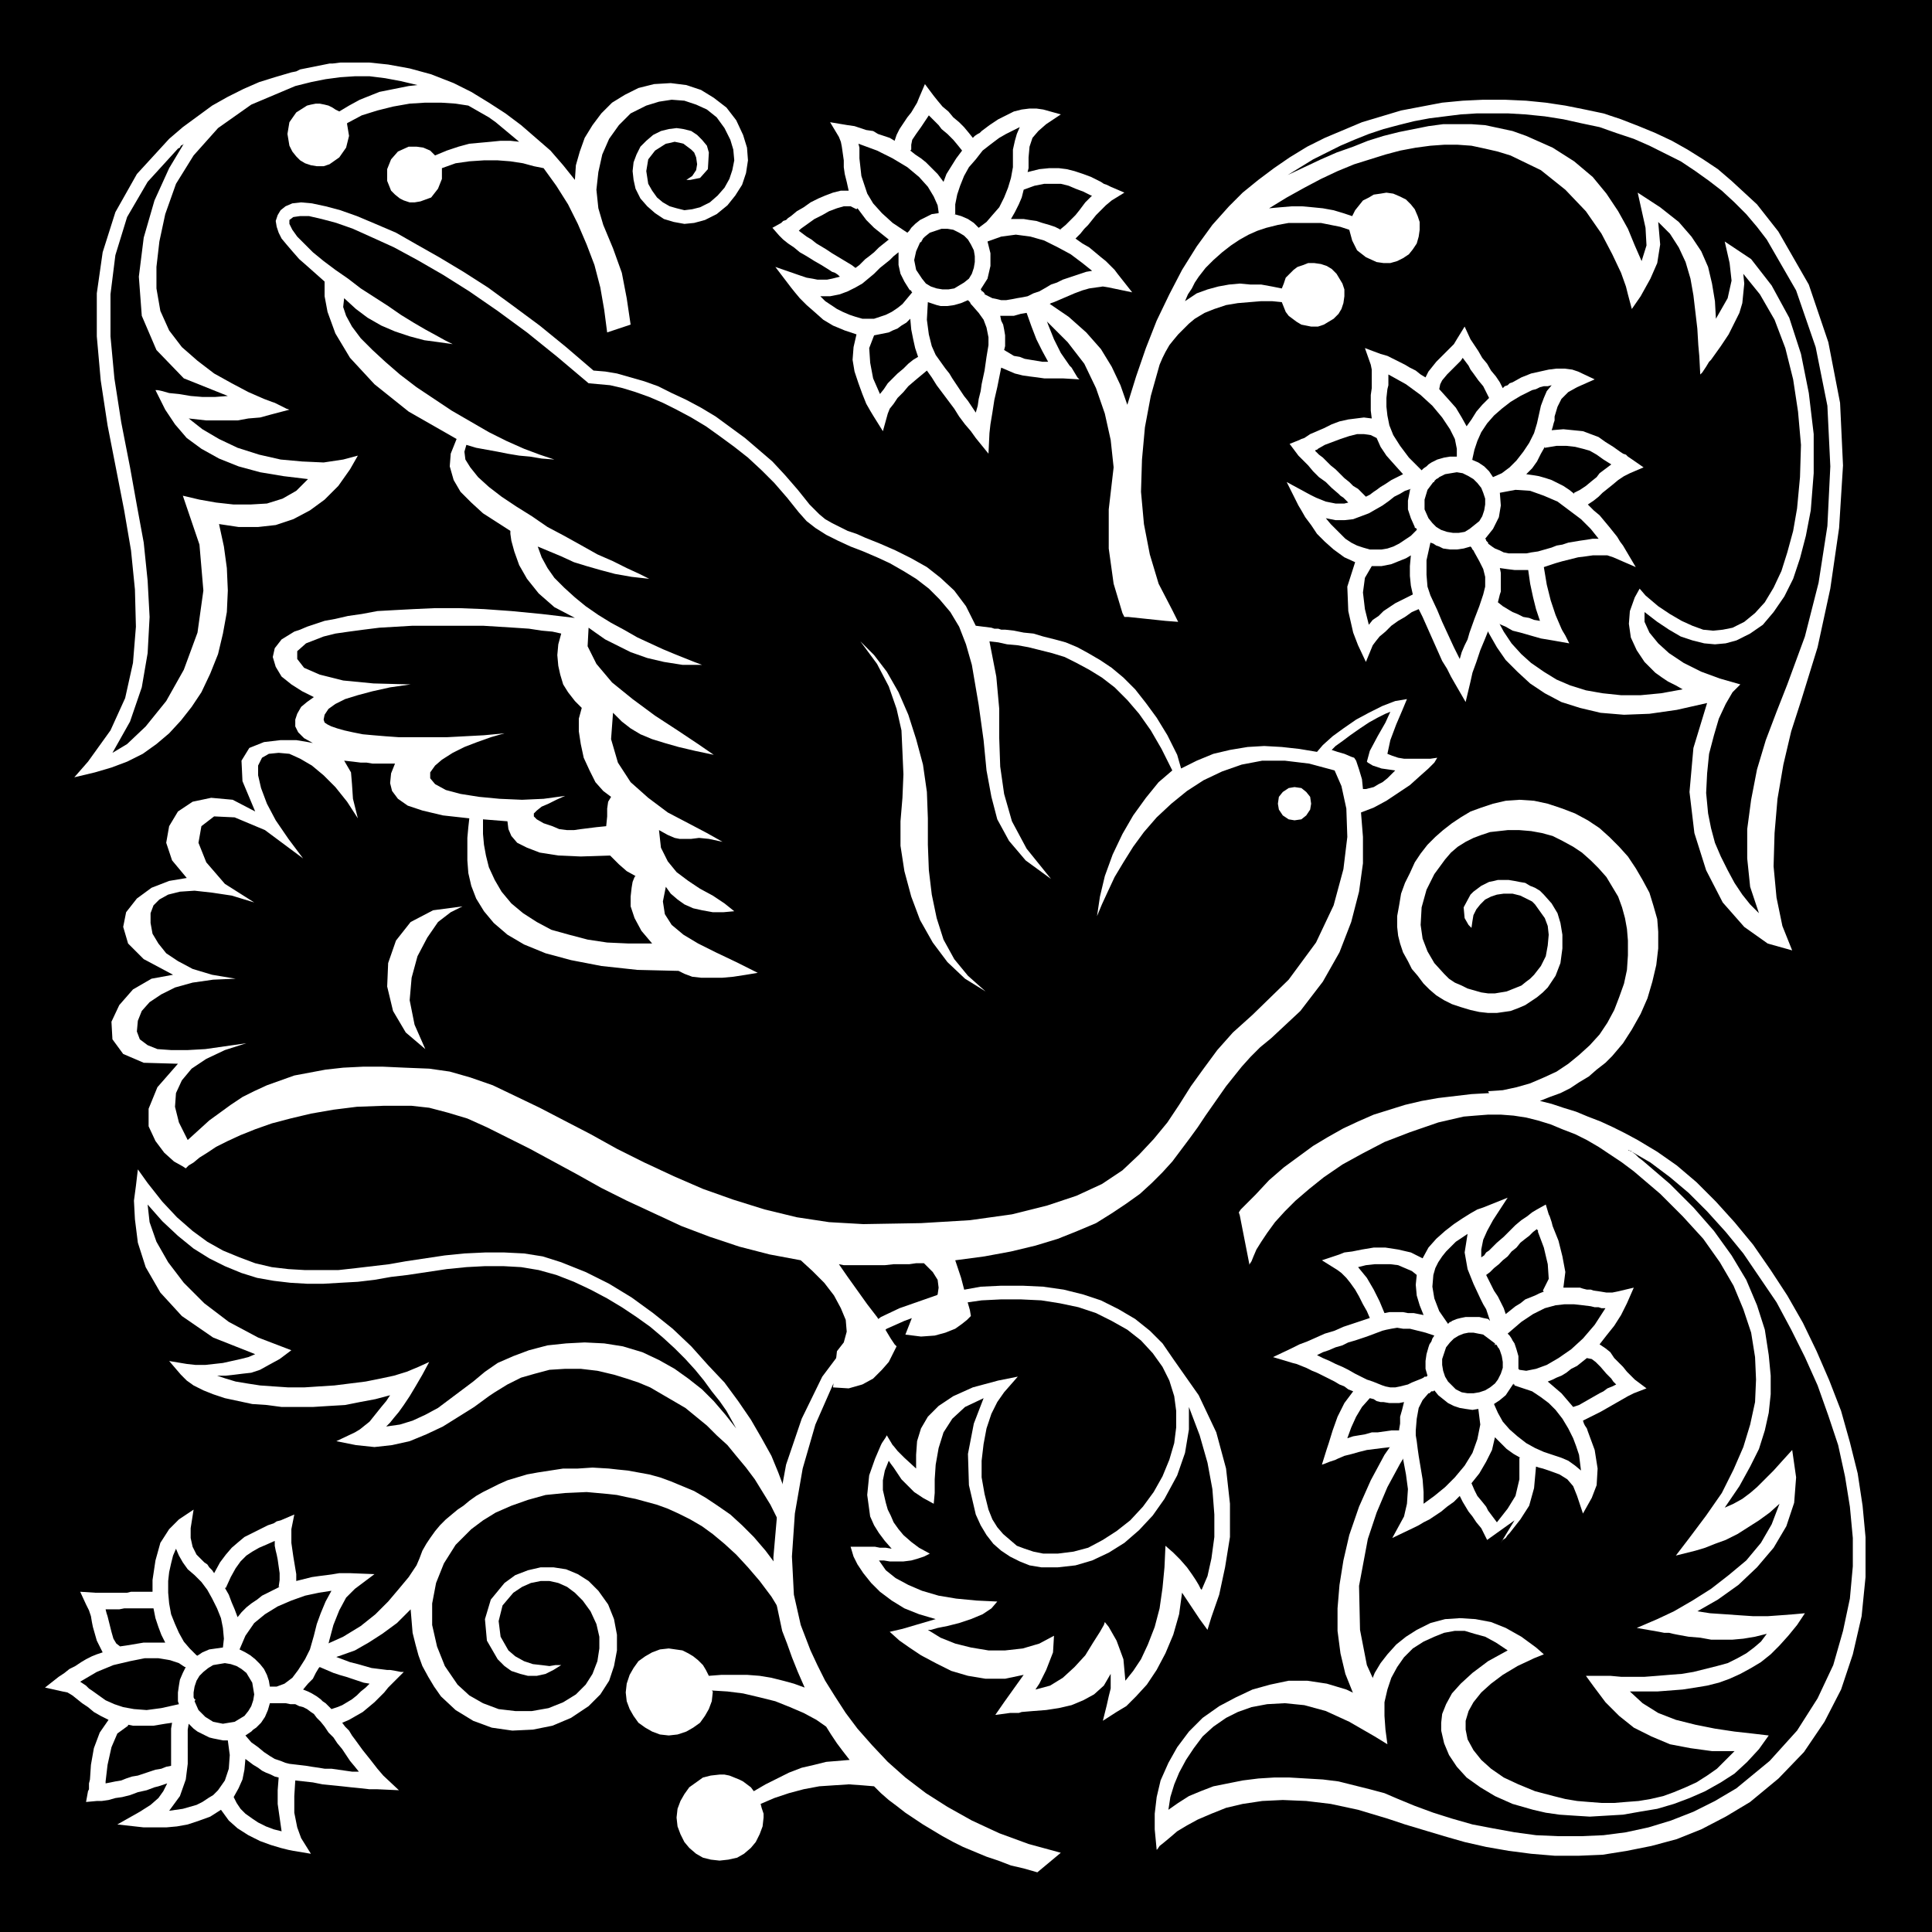 <svg xmlns="http://www.w3.org/2000/svg" fill-rule="evenodd" height="1.976in" preserveAspectRatio="none" stroke-linecap="round" viewBox="0 0 1976 1976" width="1.976in"><style>.brush0{fill:#fff}.pen1{stroke:none}.brush2{fill:#000}</style><path class="pen1 brush2" d="M0 0v1976h1976V0H0z"/><path class="pen1 brush0" d="m1470 775-7 1h-27l-6-1-6-2-5-2 3-14 6-16 6-14 5-12-12 2-13 5-14 7-13 7-13 9-11 8-10 9-6 7-18-3-18-2-18-1-17 1-18 3-17 4-17 7-16 8-4-14-10-20-11-18-11-15-11-14-12-12-12-10-12-8-12-7-11-6-12-5-11-3-12-3-10-3-10-1-10-2-9-1h-4l-3-1h-4l-3-1-16-2-10-20-12-16-14-13-14-11-16-9-16-8-16-7-15-6-9-4-9-3-8-4-8-4-7-4-6-5-5-5-5-5-12-15-13-15-13-14-14-12-14-12-15-11-15-11-15-9-15-8-15-7-14-7-14-5-14-4-14-4-12-2-12-1-28-24-27-22-27-20-26-19-25-16-25-15-23-13-21-12-21-9-19-8-17-6-15-4-14-3-11-1-9 1-7 3-5 4-3 5-2 6 1 6 2 6 3 6 5 6 6 7 7 8 8 7 9 8 9 8v15l3 16 8 22 15 25 25 27 35 28 49 28-6 15-1 13 4 14 7 12 11 11 12 11 14 9 14 9v3l1 7 3 11 5 14 8 14 12 15 16 14 21 11-34-4-31-3-28-2-26-1h-24l-22 1-19 1-18 1-16 3-14 2-13 3-11 2-9 3-9 3-7 3-6 2-13 8-7 9-2 9 3 10 6 10 10 8 11 7 12 6-7 5-6 5-4 7-2 6v7l3 6 6 6 9 5-5-1-12-2h-16l-17 2-15 6-8 13 1 21 13 31-23-12-22-2-19 4-15 10-9 15-3 17 6 18 15 18-18 3-18 7-15 11-11 14-3 15 5 17 16 16 30 16-22 4-19 11-14 16-8 17 1 18 11 15 21 9 35 1-21 24-9 22v18l7 15 9 12 10 9 9 5 3 2 1-1 2-2 5-3 6-5 8-5 9-6 12-6 13-6 15-6 17-6 19-5 21-5 23-4 24-3 27-1h29l18 2 19 5 20 6 20 9 22 11 22 11 24 13 24 13 25 14 26 13 28 13 28 13 29 11 30 10 31 8 32 6 12 11 12 12 10 13 7 13 5 12 1 12-3 11-7 9-4 37 16 1 14-4 11-6 9-9 7-8 4-8 3-6 1-2-2-2-4-6-6-10-8-12-10-13-10-14-10-14-9-13 5 1h42l9-1h16l7-1h8l9 9 5 8 1 8-1 7-4 6-6 5-7 4-7 3-9 23 16 2 14-1 11-3 10-4 7-5 5-4 3-3 1-1-1-6-4-14-5-19-6-18 30-4 27-5 25-6 23-7 20-8 19-8 16-10 15-10 14-10 12-11 11-11 10-11 9-12 9-12 8-11 8-12 7-10 7-10 7-10 8-10 8-10 9-10 10-10 11-9 30-28 23-30 17-30 12-31 8-31 4-29v-27l-2-25 13-5 13-7 12-8 12-8 10-9 9-8 6-6 3-5z"/><path class="pen1 brush2" d="m523 924-10-12-7-12-6-13-3-12-2-11-1-11v-15l25 2 1 8 3 7 6 7 10 5 13 5 19 3 23 1 30-1 3 3 6 6 8 7 9 5-1 1-2 5-1 6-1 9v10l4 12 7 13 11 13h-24l-22-1-20-3-19-5-18-5-15-8-14-9-12-10z"/><path class="pen1 brush2" d="m1365 788-26-7-25-3h-23l-21 4-20 7-19 9-17 11-16 13-15 14-13 15-11 15-10 16-9 15-7 15-6 13-5 12 3-20 5-21 8-22 10-21 11-19 13-18 13-16 14-12-11-22-11-19-12-17-12-14-13-13-13-10-13-8-13-7-12-6-13-4-12-3-12-3-11-2-11-1-9-2-9-1 7 36 3 33v30l1 29 4 28 8 28 15 28 25 31-26-19-17-20-12-22-6-23-5-27-3-31-5-36-7-41-6-21-7-18-9-15-11-13-11-11-13-10-13-8-14-8-13-6-14-6-13-5-13-6-12-6-11-7-9-7-8-9-12-15-13-15-13-13-14-13-14-11-15-11-14-10-15-9-15-8-14-7-14-6-14-5-13-4-13-3-11-1-11-1-32-27-31-25-30-22-29-20-27-17-26-15-24-13-22-10-20-9-17-6-15-4-13-3h-9l-7 1-4 3v4l3 6 5 7 7 7 9 9 11 9 12 9 13 9 13 10 14 9 14 9 13 9 13 8 12 7 11 6 9 5 8 4-14-2-15-2-15-4-15-5-14-6-14-8-12-9-12-11-1 9 3 9 6 11 9 12 12 12 13 12 15 13 17 13 18 12 18 12 19 11 19 11 18 9 18 8 16 6 15 5-13-1-12-2-11-1-12-2-10-2-11-2-11-2-10-3-2 7 1 8 5 8 8 10 11 10 13 10 15 10 16 10 16 11 17 9 18 10 16 9 16 7 14 7 13 6 10 5-18-2-17-3-15-4-14-4-13-4-13-6-12-5-12-5 4 11 6 11 7 10 10 10 11 10 11 9 13 9 13 8 13 7 14 8 13 6 13 6 12 5 10 4 10 4 8 3h-20l-19-3-17-4-17-6-14-7-12-6-10-7-7-5-1 19 9 18 16 19 21 17 23 17 23 15 21 14 16 11-19-4-17-4-14-4-13-4-12-5-10-6-9-7-9-9-2 27 7 24 13 20 18 16 20 15 21 11 19 10 16 9-14-3-10-1-8 1h-12l-5-1-7-3-9-5 2 18 7 14 9 11 12 9 12 8 13 7 12 8 10 8-11 1h-11l-11-2-9-2-9-4-7-5-7-6-5-7-3 15 2 13 7 11 12 10 15 9 18 9 21 10 22 11-12 2-13 2-11 1h-22l-9-1-8-3-6-3-42-1-37-4-31-6-26-7-22-9-17-10-14-12-10-12-8-13-5-13-3-13-1-13v-23l1-11 1-9-27-3-21-5-15-5-10-7-6-8-2-8 1-10 4-10h-23l-6-1h-6l-8-1-9-1 7 12 1 12 1 15 5 20-11-17-12-15-12-12-12-10-12-7-11-5-11-1-10 1-7 4-4 8v10l3 13 6 16 9 17 13 19 15 20-39-29-31-13-21-1-13 10-3 17 8 20 19 22 30 19-23-7-20-3-18-2-15 1-12 3-9 5-6 6-3 8v10l2 11 6 10 8 10 12 8 15 8 20 6 24 4-23 1-21 3-18 5-14 7-12 8-8 9-4 10-1 11 3 8 8 6 10 4 14 1h17l18-1 21-3 21-3-22 7-19 9-15 10-10 12-6 13-1 14 4 16 9 18 11-10 11-10 11-8 11-8 12-8 12-6 13-6 14-5 14-5 16-3 16-3 18-2 20-1h21l22 1 25 1 21 3 21 6 23 8 23 11 25 12 25 13 27 14 27 15 28 14 30 14 30 13 31 11 32 10 33 8 33 5 35 2 59-1 50-3 43-6 36-9 30-10 26-12 21-14 17-16 15-16 14-17 12-18 12-19 13-18 14-19 16-18 20-18 37-36 28-38 18-38 10-37 4-33-1-29-5-23-7-16z"/><path class="pen1 brush0" d="m880 656 14 14 13 17 12 21 10 23 8 25 7 26 4 28 1 27v27l1 26 3 25 5 24 7 22 11 20 14 17 18 16-21-13-18-17-15-20-13-23-9-24-7-26-4-26v-25l2-24 1-24-1-23-1-22-5-22-8-23-12-23-17-23zM473 927l-12 6-13 10-11 16-10 19-6 22-2 23 5 25 11 25-20-17-13-22-6-25 1-24 8-23 15-19 23-12 30-4zm851-88 7-1 5-4 4-6 1-6-1-7-4-5-5-4-7-1-6 1-6 4-4 5-1 7 1 6 4 6 6 4 6 1z"/><path class="pen1 brush2" d="m1422 728-5 2-8 4-9 5-9 6-10 7-8 6-7 5-4 4 6 2 7 2 7 3 3 1 2 3 3 9 3 10 1 10h3l4-1 4-1 5-3 4-2 5-4 4-4 4-4-14-2-9-3-5-3-1-1 3-11 8-15 8-14 5-11zm-848-80-9-2-11-1-13-2-15-1-16-1-16-1h-72l-17 1-17 1-16 2-15 2-14 2-12 3-18 7-9 8v8l7 9 16 7 24 6 31 3 38 1-21 3-18 4-15 4-13 4-10 5-7 5-4 6-1 5 1 3 3 2 4 2 6 2 7 2 9 2 10 2 11 1 12 1 14 1h49l19-1 19-1 21-2-14 4-14 5-13 5-12 6-11 7-7 6-5 7v6l5 6 11 6 15 4 19 3 21 2 23 1 22-1 22-3-9 4-8 4-7 3-5 4-3 3v3l3 3 7 4 9 3 7 3 8 1h7l7-1 8-1 8-1 10-1 1-10v-8l1-7 3-5-8-6-8-9-6-12-6-13-3-14-2-13v-13l3-11-7-7-7-9-5-8-3-10-2-9-1-11 1-11 3-11z"/><path class="pen1 brush0" d="m1200 1390-11-16-13-13-15-12-17-10-18-9-18-6-20-5-21-3-21-1h-22l-21 1-22 4-21 4-20 7-20 7-19 9-33 25-27 36-21 43-16 47-9 49-4 46 2 42 7 33 5 13 5 14 6 15 7 16-11-4-11-3-12-3-12-2-13-1h-26l-13 1-3-6-3-5-5-5-5-4-5-3-6-3-7-1-7-1-9 1-8 3-7 4-7 5-5 7-4 7-3 9-1 9 1 9 3 8 4 7 5 7 7 5 7 4 8 3 9 1 9-1 9-3 7-4 7-5 5-7 4-7 3-8 1-9v-1l-1-1 16 1 16 2 17 4 16 4 15 6 14 6 13 7 10 7 5 8 6 9 6 8 7 9-12 1-12 1-12 3-13 3-13 5-12 6-12 6-12 7-3-4-4-3-4-3-4-2-5-2-5-2-5-1h-5l-9 1-8 2-7 5-7 5-5 7-4 7-3 8-1 9 1 9 3 8 4 8 5 6 7 6 7 4 8 2 9 1 9-1 9-2 7-4 7-6 5-6 4-8 3-8 1-9v-4l-1-3-1-3-1-4 14-6 15-5 15-4 16-3 15-1 15-1 14 1 12 1 7 7 8 7 8 6 9 7 9 6 9 6 10 6 10 6 11 6 10 5 12 5 12 5 12 4 13 5 13 3 14 4 24-20-33-9-30-11-28-13-25-14-22-14-21-16-18-16-16-17-15-17-12-16-11-17-10-16-8-16-7-15-5-13-5-13-7-31-2-39 3-44 8-46 13-45 18-41 25-33 30-24 18-8 19-7 19-6 20-5 21-3 20-1h20l21 1 19 3 19 4 18 6 16 8 16 9 14 11 12 13 10 14 7 14 5 16 2 15v17l-2 16-5 17-7 17-9 16-11 15-13 14-14 11-14 9-15 8-15 4-16 2h-15l-10-2-9-3-8-3-7-6-7-6-6-7-5-8-4-10-4-16-3-17v-17l2-17 3-16 5-15 6-12 7-10 14-16-20 4-26 7-20 9-15 10-11 11-7 12-4 13-1 14v14l-12-11-7-7-4-5-1-1-6-10-1 2-2 3-2 3-1 2-6 14-6 17-2 20 3 22 4 9 5 8 6 8 7 8-6-1h-6l-5-1h-25l3 10 4 8 6 9 8 10 9 9 12 9 13 8 15 6 17 5-34 10-13 3 10 9 10 7 12 8 15 8 16 8 17 5 18 3h20l19-4-20 28-9 13 15-2h9l3-1 12-1 13-1 13-2 13-3 12-5 11-6 10-9 7-12v15l-2 8-2 9-4 16 14-9 10-6 10-10 11-12 10-15 9-17 8-19 6-21 3-22 18 27 8 11 4-13 8-23 6-28 5-31v-34l-4-36-10-37-18-38-26-37z"/><path class="pen1 brush2" d="m1229 1626-1-1-2-4-3-5-4-6-5-7-7-8-7-7-8-7-1 22-2 21-3 21-5 19-7 18-7 15-8 12-8 10-2-22-7-19-8-14-4-5-1 3-4 7-7 11-8 13-11 12-12 11-13 8-15 4 4-6 7-14 7-18 1-17-15 8-17 5-18 2h-17l-18-3-16-4-15-6-13-8h3l7-2 10-2 12-3 12-4 12-5 9-6 6-7-21-1-21-2-18-3-17-5-14-6-13-7-10-8-7-10h5l6 1h14l8-1 7-2 6-2 6-3-11-6-8-6-8-7-5-6-5-7-3-7-3-6-2-7-3-13v-10l2-10 4-10 2 3 3 4 4 6 4 6 6 6 7 7 9 6 11 6 1-11v-14l1-15 3-17 5-16 9-14 13-12 19-9-10 26-6 31 1 32 7 30 5 11 6 10 7 9 8 7 9 6 10 5 10 4 12 2h17l18-2 17-5 17-8 16-10 15-13 14-15 12-17 13-24 8-23 4-24v-23l11 29 8 28 5 27 2 26v23l-3 22-4 18-6 14z"/><path class="pen1 brush0" d="m574 1291-19-6-19-3-20-1h-20l-21 1-20 2-20 3-20 3-17 3-17 2-17 2-18 2h-34l-17-1-17-2-17-4-16-6-17-7-16-9-15-11-16-14-15-16-15-19-10-14-2 17-2 15 1 19 3 24 8 25 15 26 22 24 32 22 43 17-7 3-8 2-9 2-9 2-9 1-9 1h-10l-9-1-18-3 12 14 6 6 7 5 10 5 10 4 12 4 14 3 14 3 15 1 15 2h32l16-1 17-1 15-3 16-3 15-4-4 6-5 6-4 5-4 5-4 5-5 4-5 4-5 3-19 9 20 4 19 2 18-2 18-4 17-7 17-8 16-10 16-10 15-11 6-4 13-8 14-7 14-4 15-4 16-1h16l17 2 17 4 13 4 12 4 12 5 12 7 12 7 12 7 11 9 11 9 10 10 11 10 9 11 10 12 9 12 8 13 8 13 7 14 13-4-2-13-4-14-6-16-7-17-10-18-11-19-13-19-14-19-17-18-17-19-19-18-20-16-22-16-23-14-24-12-25-10z"/><path class="pen1 brush2" d="m637 1377-19-3-20-1-19 1-19 2-19 5-16 6-16 7-13 9-12 10-12 9-12 9-12 9-13 7-13 6-13 4-14 2 4-4 4-5 5-6 5-7 6-9 6-10 7-12 7-13-11 5-12 5-13 4-14 3-15 3-16 2-16 2-16 1-15 1h-16l-15-1-14-1-13-2-12-2-10-3-9-3h9l9-1 8-1 9-1 9-3 9-5 11-6 12-9-34-13-30-16-25-19-21-21-16-21-12-21-7-20-2-18 15 17 16 15 16 13 16 10 16 8 17 7 16 5 17 3 17 2 17 1h17l17-1 18-1 17-2 17-3 17-2 20-3 20-3 20-2 19-1h19l18 1 18 3 18 5 18 7 17 8 17 9 15 9 15 10 14 10 13 11 12 11 11 11 10 11 9 11 8 11 8 10 7 10 5 9 5 9-11-14-12-14-12-12-14-11-14-10-16-9-17-8-20-6z"/><path class="pen1 brush0" d="m623 1502-17-1-15 1h-15l-13 2-13 2-11 2-10 3-10 3-9 4-8 4-8 4-7 4-7 5-6 5-6 4-6 5-6 5-6 6-5 6-5 7-4 6-4 7-3 8-3 7-8 12-10 12-11 13-13 13-15 12-18 11-20 9-23 7 9 10 9-1 11-2 12-4 14-5 14-8 14-9 15-11 14-14 1 12 1 12 3 12 3 11 4 11 6 11 6 10 7 10 15 14 18 11 19 7 21 3 21-1 20-4 19-8 18-12 12-12 9-14 5-15 3-16v-16l-3-16-6-15-10-14-10-10-11-7-12-5-13-2h-13l-13 3-13 5-11 8-14 17-6 20 2 22 11 19 7 7 7 5 9 3 8 2h9l9-2 8-4 8-5h-6l-6 1-8-1-9-1-9-3-9-5-7-6-8-14-2-16 4-16 11-13 9-6 9-4 10-2h9l9 2 9 4 8 6 8 8 8 11 6 13 3 13v12l-2 13-5 13-7 11-10 10-13 8-15 6-17 3h-17l-17-2-16-6-14-8-12-11-13-19-8-20-5-22v-22l4-21 8-20 12-19 16-16 12-9 13-8 16-7 17-6 18-5 20-2 22-1 22 2 9 1 9 2 10 2 11 3 11 3 11 4 11 5 12 6 12 7 11 8 12 10 12 11 12 13 12 14 12 16 11 18 7-32-12-17-12-16-12-14-12-12-12-11-13-9-12-8-12-7-12-5-12-5-11-4-11-3-11-2-11-2-10-1-9-1z"/><path class="pen1 brush0" d="m300 1893 18 3-10-16-4-11-3-15v-17l1-16 9 1 9 1 10 2 10 1 10 1 9 1 10 1 9 1h8l22 1-16-15-6-7-7-9-8-10-8-11-3-4-3-5-4-4-3-4 7-3 7-4 7-4 6-5 6-5 5-5 5-5 4-5 4-4 12-12h-3l-5-1-6-1h-3l-8-1-8-1-7-2-7-2-8-2-8-3-8-3-9-4 1-3 1-3 1-3 1-4 4-15 6-15 7-13 9-9 20-15-25-1h-11l-6 1-7 1-8 1-7 1-8 2-8 2v-7l-1-6-1-6-1-6-1-7-1-7v-14l3-15-14 6-4 1-3 2-3 1-3 1-8 4-8 4-8 4-6 5-7 6-6 7-6 8-6 11-2-3-3-3-2-3-3-2-8-8-4-8-2-9v-10l3-19-15 10-10 10-9 14-5 18-3 20v12h-22l-4 1H97l-15-1 6 13 3 6 2 6 1 6 1 5 2 7 2 7 3 6 3 6-6 2-5 2-6 3-5 3-6 4-6 3-5 4-6 4-14 11 18 4 5 1 5 3 5 4 5 4 6 4 6 5 7 4 8 4-9 13-6 16-3 17-1 15-1 4v6l-1 2-2 11 11-1h5l7-1 7-2 7-1 8-2 8-3 9-2 8-3 4-1 3-1 3-1 3-1-4 8-5 7-8 7-11 7-23 13 27 3h23l11-1 11-2 12-4 11-4 11-7 8 11 9 8 11 7 12 6 11 4 10 3 8 2 5 1z"/><path class="pen1 brush2" d="m350 1789 4 6 4 6 5 6 4 5h-7l-7-1-7-1-7-1h-7l-6-1-7-1-6-1-17-2-4-1-5-2-6-2-5-3-6-4-6-5-7-5-6-7 3-2 3-2 2-2 3-2 5-5 4-6 3-7 2-7h16l5 1h5l4 2 4 1 4 2 4 3 3 2 3 4 4 4 4 5 4 6 5 5 4 6 5 6zm-151-49 1-2h-1l-1-2v-5l1-6 2-6 3-5 4-4 5-4 5-3 6-1 6-1 6 1 6 2 5 3 5 4 3 5 3 5 1 6 1 6-1 6-2 6-3 5-4 5-5 3-5 3-6 1-6 1-10-2-8-5-7-7-4-9zm179-18-4 4-5 4-4 4-5 4-5 3-5 3-5 2-6 2-3-3-3-3-3-2-2-2-4-3-5-3-4-2-5-2 5-6 5-5 3-6 3-5 1-1 7 3 7 3 6 2 7 2 6 2 6 2 6 2 6 1zm-57-49-2 7-2 7-3 6-2 4-7 11-6 8-8 6-8 3h-7l-1-6-2-6-3-6-4-5-5-5-5-4-5-3-6-3 6-14 9-13 11-9 13-8 14-6 14-5 14-3 13-2-6 11-5 12-4 11-3 12zm-40-97v5l1 5 1 4 1 5 1 7 1 7v7l-1 7h1l-6 3-6 3-6 3-5 4-6 4-5 4-5 5-4 5-3-8-3-7-3-8-4-7h1l5-11 5-9 5-7 6-6 6-4 7-4 7-3 9-4zm-101 8 3 7 4 7 5 7 7 6 7 7 6 8 5 9 5 10 4 10 2 10 1 11-1 9-7 1-7 1-7 3-6 4 1-1h-1l-7-7-6-7-5-9-4-9-4-10-2-11-1-11v-12l1-9 2-9 2-8 3-7zm-57 100-4-3-3-5-2-7-2-8-1-4-1-4-1-3-1-4h14l5-1h30l2 10 3 9 3 8 4 8h-22l-6 1-6 1-6 1-7 1h1zm-29 45-3-2-3-3-3-2-3-2 17-10 17-7 17-4 15-3h14l12 2 9 3 6 4h1l-3 6-3 7-1 6-1 7v9l1 3-18 4-15 2-13-1-11-2-9-3-9-4-7-5-7-5zm37 36v-1l5 1h21l6-1 6-1 7-1-1 6v38l-5 1-5 2-6 1-6 2-6 2-6 2-6 1-6 2-5 2-6 1-5 1-5 1v-2l2-17 4-18 6-14 11-8zm61 23v-19l1-6 1 1 1 1 3 3 4 3 4 2 4 2 4 2 4 1 5 1 5 1h5l2 15-1 14-4 12-7 10-5 5-5 3-6 4-6 3-7 2-7 2-7 1-7 1 11-15 6-17 2-16v-16zm47 50 5-9 4-9 2-10 1-11 4 3 4 3 5 3 4 3 4 2 5 2 4 2 4 1-1 13v14l2 14 2 14-8-2-8-3-8-4-6-4-7-5-5-5-4-6-3-6z"/><path class="pen1 brush0" d="m1508 1399-20 12-20 15-19 18-17 21-16 23-14 26-12 27-10 29-6 26-4 25-2 24v23l3 23 5 21 8 20 10 19 14-26-10-22-7-36-1-45 9-48 9-27 11-26 13-24 14-23 15-20 17-17 17-15 19-11-6-12z"/><path class="pen1 brush0" d="m1370 1283-18 6 16 10 4 3 5 5 4 5 5 7 4 7 4 8 4 7 3 7-9 3-9 3-9 3-9 4-10 3-9 4-9 4-8 3-8 4-19 9 20 6 4 1 5 2 5 2 6 3 5 2 6 3 6 3 6 3 5 3 5 2 4 3 5 2-9 12-7 14-5 14-4 13-2 6-5 16 3-1 5-2 6-2 2-1 7-3 8-2 7-2 8-2 8-1 8-1 9-1 10-1v3l1 3v4l1 3 3 16 2 15-1 15-3 13-12 22 23-11 4-2 5-3 6-3 6-4 6-4 6-5 7-5 6-6 3 6 3 5 3 5 4 5 4 6 5 6 3 6 3 6 28-20-14 23 2-3 3-2 2-3 2-2 11-14 9-14 5-18 2-22 3 1 4 1 3 1 3 1 11 4 8 5 6 7 4 10 6 18 9-16 5-13 1-17-3-19-7-19-1-3-2-3-1-2-1-3 6-3 6-3 6-3 7-4 7-4 7-4 7-4 6-3 13-5-12-9-4-4-4-4-4-5-4-4-5-5-4-6-5-4-6-4 7-9 8-10 7-11 6-12 7-16-17 4-5 1h-6l-6-1-7-1-3-1h-4l-4-1-3-1h-17l2-16-3-16-4-16-6-15-1-4-1-3-1-3-1-2-3-10-9 5-5 3-5 4-6 4-6 5-6 6-6 6-7 6-6 6-2 2-3 2-2 3-3 2v-8l2-10 4-9 6-11 15-23-25 10-6 2-7 4-8 5-9 6-9 7-9 8-8 9-6 11-12-6-13-3-13-2h-12l-12 2-10 2-8 1-5 2z"/><path class="pen1 brush2" d="m1373 1398-7-3-6-3-7-3-6-3 6-3 6-2 7-3 7-2 6-3 7-2 6-2 6-2 16-6 4-1 5-1 6-1 6 1h7l8 2 8 2 9 3-2 3-1 3-2 3-1 3-2 7-1 7v8l2 7-1 1h-2l-1 1-2 1-5 2-5 2-4 2-4 1-4 1-5 1h-5l-5-1-3-1-5-2-5-2-6-2-6-3-6-3-7-4-6-3zm156-24v2l1-1 1 1 1 2 1 1 1 2 2 6 1 6v6l-2 6-3 6-3 4-5 4-5 3-6 2-6 1h-6l-6-1-6-3-4-4-4-4-3-5-2-6-1-6v-6l2-6 2-6 4-5 4-4 5-3 5-2 5-1h5l5 1 5 1 4 3 4 3 4 3zm-151 97 4-11 5-11 6-10 8-9 4 1 3 2 4 1h3l6 1h10l5-1-2 8-2 7v7l-1 6v1h-8l-7 1-7 1h-6l-7 2-6 1-6 1-6 2zm73 18-1-7-1-8-1-6v-5l1-12 2-11 4-8 6-7h1l1-1 1-1h2l1-1 4 5 5 4 5 4 6 3 6 2 6 1 7 1 6-1 2 16-3 15-5 14-8 13-10 12-10 10-11 9-11 8v-12l-1-13-2-12-2-12zm80 68-3-4-3-4-3-4-2-4-4-5-5-6-3-6-3-7 8-10 7-12 6-12 3-13 6 6 6 6 7 5 7 4h-1v22l-4 17-8 13-11 14zm86-53-6-5-7-5-7-3-9-3-9-3-9-4-9-5-9-7-8-7-7-8-5-9-4-9 6-4 6-5 4-6 4-6v1h1v1l9 3 9 3 9 6 8 6 7 7 7 9 6 10 5 10 3 8 3 9 1 8 1 8zm6-115 5 1 4 3 5 5 6 7 2 2 3 3 2 3 3 3-4 2-5 2-4 3-4 2-7 4-7 4-7 4-6 2-6-7-6-7-7-6-7-6 5-2 4-2 5-2 5-3 5-4 6-3 5-4 5-4zm4-53 4 1h4l3 1h4l-11 17-12 14-12 11-13 9-12 7-11 4-10 2-7-1-1-1v-13l-2-7-2-6-2-3-1-2-2-3-2-2 14-12 12-8 12-6 11-3 9-1h10l9 1 8 1zm-49-16 1 1-5 2-4 2-5 2-5 2-5 4-5 3-5 4-5 4-2-6-3-6-3-6-4-6-2-4-2-4-2-4-2-4 4-3 4-4 5-4 4-4 5-4 4-5 5-4 4-5 5-4 4-3 4-4 4-3v1h1v2l6 16 4 17 1 15-6 12zm-64 8 3 6 3 5 2 6 2 6-1-1-1-1-5-1-4-1h-14l-5 1-4 1-5 2-1 1h-1l-1 1-1 1-9-13-5-13-2-12 1-12 2-7 3-6 4-6 4-5 5-5 5-5 6-4 6-4-3 19 3 17 6 15 7 15zm-65-24-1 10 1 11 3 10 4 10-5-1-5-1h-6l-5-1h-14l-5 1-5-12-6-12-7-12-9-11 8-2 9-1h16l8 1 7 3 7 3 5 4z"/><path class="pen1 brush0" d="m1908 1572-3-32-5-33-8-32-9-32-12-31-13-30-14-29-16-28-17-26-18-26-19-23-19-21-20-20-20-17-20-14-20-12-13-7-12-6-13-6-13-5-12-5-13-4-12-4-12-3 10-4 11-4 10-5 9-6 10-6 8-7 9-7 7-7 11-13 9-14 9-16 7-16 5-17 4-17 2-17v-17l-1-13-4-14-4-13-7-13-7-12-8-12-9-10-10-10-10-9-12-8-13-7-13-5-15-5-14-3-15-1-14 1-13 3-12 4-11 4-10 6-9 6-9 7-8 7-8 8-7 9-6 9-5 11-5 10-4 11-2 12-2 11v11l1 9 2 8 3 9 5 9 4 8 6 7 6 8 6 6 7 6 8 5 8 4 9 3 10 3 9 2 9 1h9l7-1 7-1 8-3 7-3 6-4 6-4 6-5 5-5 8-12 5-13 2-15v-14l-2-12-3-10-6-10-8-9-4-4-5-3-5-2-5-3-6-1-5-1-6-1h-11l-4 1-5 1-4 2-4 2-4 3-4 3-3 3-7 13 1 11 4 7 3 3 1-7 1-6 3-6 4-5 5-5 6-3 6-2 7-1h9l4 1 4 1 4 2 4 2 4 2 3 3 5 7 5 7 3 8 1 9-1 11-2 11-5 10-7 9-4 4-4 3-5 4-5 2-5 2-5 2-6 1-6 1h-7l-7-1-7-2-7-2-6-3-7-3-6-4-5-5-10-11-7-12-5-13-2-14 1-18 5-18 8-16 11-15 6-7 7-6 8-5 8-4 8-3 9-3 9-1 9-1h12l12 1 11 2 11 3 10 5 11 6 9 6 9 8 8 8 8 9 6 10 6 10 4 11 3 11 2 11 1 12v15l-1 15-3 14-5 14-5 13-7 13-8 12-10 11-11 10-11 9-12 8-13 6-14 6-14 4-14 3-15 1 1 2-18 1-17 2-17 2-17 3-17 4-16 5-16 5-16 7-15 7-16 9-15 9-15 11-15 11-15 13-14 15-15 15-2 3 1 3 10 51v-1l2-3 2-5 3-7 5-8 6-9 8-11 10-11 11-11 14-12 15-12 19-13 20-11 23-12 26-10 29-10 13-3 13-3 12-1 13-1h13l13 1 13 2 12 3 13 4 12 5 13 5 12 6 12 7 12 8 12 8 12 9 27 23 23 23 21 23 17 24 14 24 10 24 8 24 4 25 1 23-1 23-5 23-7 23-10 23-12 24-16 23-18 24-13 17 20-5 10-3 10-4 11-4 12-6 11-7 11-7 11-8 10-9-8 21-11 19-15 18-18 15-18 14-19 12-19 11-17 8-21 9 23 4 5 1h5l4 1 5 1 11 2 12 1 11 2h22l11-1 12-2 12-3-6 8-7 6-8 6-9 5-10 5-11 3-12 3-12 3-12 2-13 1-12 1-13 1h-24l-11-1h-25l8 11 12 16 14 14 15 12 18 9 19 8 21 4 22 3h23l-9 9-9 9-10 7-11 7-11 5-12 5-11 4-13 3-12 2-13 1-12 1h-13l-13-1-12-1-12-2-12-3-19-5-17-7-15-7-13-9-10-9-8-10-6-11-2-10v-9l3-10 5-9 8-10 10-9 12-9 15-9 17-8 10-4-8-7-15-11-16-9-15-6-16-3-16-1-15 1-15 4-14 7-11 7-10 8-9 10-7 9-6 10-4 10-3 9-1 8-21-10-20-6-20-3h-19l-19 4-18 5-17 8-17 9-17 12-14 14-12 16-9 16-8 18-4 17-2 17v16l2 21 1-1 2-3 5-4 6-5 7-6 10-6 11-6 14-6 15-6 17-4 20-3 21-1 24 1 25 3 28 6 30 9 18 6 20 6 20 6 21 6 22 5 23 4 23 3 24 2h25l24-1 25-4 25-5 26-7 25-10 25-13 25-15 29-24 26-27 21-31 17-33 12-36 9-39 4-40v-41z"/><path class="pen1 brush2" d="m1776 1829-22 13-22 11-23 9-23 7-23 5-23 3-23 1h-23l-23-1-22-3-22-4-21-4-21-6-19-6-19-7-17-7-14-6-15-4-16-4-16-4-16-2-17-1-17-1h-16l-16 1-16 2-15 3-15 3-13 5-12 5-11 7-10 7 2-13 4-13 5-12 7-13 8-12 9-12 11-10 13-9 12-6 14-5 16-3 18-1 20 2 22 6 24 11 26 15 13 8-2-15-1-14v-14l3-13 4-12 6-11 7-10 9-9 11-7 11-5 10-4 11-2h10l10 3 11 3 11 6 12 8-20 11-16 12-12 11-9 10-6 11-4 10-1 9v8l3 13 5 12 8 12 10 11 14 10 15 9 18 8 21 6 13 3 14 2 15 1 16 1 17-1 17-1 17-3 18-3 17-5 16-6 16-7 16-9 14-9 13-12 12-13 10-14-17-2-18-2-20-3-20-4-20-5-18-7-16-10-13-12h28l13-1 13-1 13-2 12-2 12-3 11-4 11-5 11-6 10-6 10-8 9-9 9-10 9-11 8-12-11 1-13 1-14 1h-15l-15-1-14-1-15-1-13-2 21-12 21-15 19-18 17-20 13-22 8-24 2-26-4-28-10 11-9 10-9 9-8 8-7 6-8 6-9 5-9 4 15-22 11-20 9-18 6-19 4-18 2-19v-19l-2-21-4-26-8-25-11-26-15-25-18-25-21-24-24-24-28-24-4-3-3-3-4-3-4-2 1 1h2l1 1 19 11 20 15 19 16 19 19 19 21 18 22 17 25 17 25 15 28 14 28 13 29 11 31 10 30 7 32 5 31 3 32v29l-3 33-7 33-10 35-16 34-21 33-28 31-34 28z"/><path class="pen1 brush0" d="m1819 237-11-14-11-14-13-12-13-12-14-12-15-10-16-10-16-9-17-8-17-7-18-7-18-6-19-4-20-4-20-3-20-2-22-1h-22l-21 1-21 2-21 4-21 4-20 6-20 6-19 8-19 8-18 9-18 11-16 11-16 12-16 13-14 14-17 19-16 22-15 24-13 25-13 27-11 28-10 29-9 29-7-20-9-19-11-18-15-17-18-16-22-15-26-14-30-14-5 12 33 17 28 19 21 21 17 22 12 25 9 26 6 27 3 28-5 43v40l5 36 9 30 2 4h4l38 4 13 1-6-12-14-27-9-30-6-31-3-33 1-33 3-33 6-32 9-32 3-7 3-6 4-7 4-5 5-6 5-5 6-6 6-5 10-6 10-4 12-4 12-2 12-1 12-1h11l10 1 2 5 2 5 3 4 4 3 4 3 5 3 5 1 5 1h7l6-2 5-3 5-3 5-5 3-5 2-6 1-7v-7l-2-6-3-5-3-5-5-5-5-3-6-2-7-1h-6l-5 2-6 2-4 3-4 4-4 4-2 6-2 5-10-2-11-2h-11l-11-1-11 1-11 2-11 3-11 4-3 2-3 2-3 2-3 2 3-7 4-6 3-6 4-6 7-9 8-8 9-8 9-7 9-6 9-5 9-4 9-3 12-3 11-2h33l10 2 10 2 9 3 3 11 5 10 9 7 11 5 7 1h7l7-2 6-3 6-4 4-5 4-6 2-7 1-7v-8l-2-6-3-7-4-5-5-5-6-3-7-3-7-1-6 1-7 1-5 3-6 3-4 5-4 5-3 6-9-3-10-3-11-2-10-1-11-1h-11l-12 1-11 1 18-11 18-10 17-9 17-8 17-7 16-5 16-5 15-4 16-3 15-2 14-1h14l14 1 14 3 13 3 13 4 31 15 25 20 21 22 16 23 11 21 9 19 5 14 2 8 4 15 9-13 10-18 7-16 3-19-2-23 12 12 9 14 7 15 5 17 3 17 2 17 2 17 1 17 1 11 1 19 2-2 4-6 3-5 2-2 10-14 8-12 6-12 5-10 3-10 1-10 1-10-1-10 17 21 15 26 11 29 8 32 5 33 3 34-1 33-3 32-4 23-6 22-6 19-8 17-9 15-10 11-11 9-12 6-10 2-10 1-10-1-11-4-11-5-12-7-12-8-13-11-6-7-5 9-5 14-1 13 2 14 6 13 4 6 4 6 6 6 5 5 7 5 6 4 8 4 7 4-22 4-21 2h-20l-19-2-17-3-16-5-14-6-13-8-13-9-10-9-10-11-8-12-7-13-6-13-5-13-3-14-13 3 3 12 4 13 5 13 7 14 8 14 9 13 12 12 13 12 15 10 17 9 19 6 21 5 24 2 26-1 28-4 31-7-14 46-4 45 5 42 12 38 17 33 22 25 24 17 25 7-10-25-6-29-3-32 1-34 3-35 6-35 8-34 10-31 17-55 13-60 9-62 4-64-3-64-12-62-20-59-31-54zM760 138l-7-15-10-13-13-10-13-8-15-5-16-2-17 1-16 4-14 7-13 8-11 11-9 12-8 13-5 14-4 14-1 15-12-15-13-15-15-13-15-13-16-12-17-11-18-11-18-9-23-9-22-6-22-4-19-2h-30l-8 1h-3l-5 1-5 1-5 1-5 1-5 1-5 1-4 2-5 1-17 5-16 5-16 7-16 8-16 9-15 11-15 11-14 12-33 36-22 39-13 41-6 42v44l4 45 7 46 9 46 8 41 7 41 4 40 1 38-3 37-8 36-15 33-23 32-14 16 21-5 17-5 16-6 16-8 14-10 13-11 12-13 11-14 10-15 9-19 8-20 5-21 4-22 1-22-1-23-3-22-5-23 20 3h20l18-2 18-6 17-9 15-11 14-14 12-17 8-14-15 4-20 3-22-1-22-2-22-5-22-7-19-9-17-10-14-11 9 1 9 1h32l11-2 12-1 11-3 19-5-3-1-6-3-6-3-3-1-8-3-16-7-17-9-18-10-17-13-16-14-13-17-9-20-4-23v-22l3-26 6-28 11-31 18-29 25-28 34-24 45-19 16-4 15-3 15-2 15-1h15l16 2 16 3 17 4-9 1-10 2-10 2-10 2-10 4-10 4-11 6-10 6-4-2-3-2-4-2-4-1-5-1h-4l-5 1-4 1-11 7-7 10-2 12 2 12 3 6 4 5 4 4 5 3 6 2 6 1h7l6-2 10-7 7-10 3-12-2-12v-1l15-8 16-5 16-4 17-3 16-1h16l15 1 13 2 7 4 7 4 7 4 7 5 6 5 6 5 6 5 6 5-9-1h-10l-10 1-11 1-11 1-11 3-12 4-12 5-5-5-7-3-7-1h-8l-11 5-7 8-4 10v12l2 5 2 5 4 4 5 4 4 2 6 2h5l6-1 11-4 7-9 4-10v-11l14-5 14-2 15-1h14l13 1 13 2 11 3 10 2 13 18 12 19 10 20 9 21 8 21 6 23 4 23 3 23 24-8-4-27-5-26-9-25-10-24-5-17-2-19 2-18 4-18 7-16 10-14 12-12 16-8 13-4 13-2 13 1 12 4 11 5 10 8 8 11 6 12 3 10 1 11-2 10-3 9-5 9-7 8-8 7-10 5-8 2-8 1-8-2-7-2-7-4-6-5-5-7-4-7-2-13 2-12 7-9 11-7 5-1 4-1 5 1 4 1 4 3 4 3 3 3 2 5 1 7-1 6-4 6-6 4h4l10-2 8-9 1-17-2-7-5-6-5-5-6-4-8-2-7-1-8 1-8 2-8 4-7 6-6 6-4 8-3 8-1 9 1 9 2 9 5 10 7 8 8 7 9 6 10 3 11 2 10-1 11-3 12-6 11-9 8-10 7-11 4-12 2-13-1-13-4-13z"/><path class="pen1 brush2" d="m233 405-13 1h-13l-12-1-12-2-10-1-7-2-5-1h-2l10 20 10 15 12 14 15 11 18 10 20 8 22 6 24 4 25 3-12 12-14 8-16 5-17 1h-17l-18-2-17-3-17-4 17 50 4 47-6 43-14 38-18 32-21 26-19 18-15 9 18-32 12-35 6-35 2-37-2-37-4-39-7-38-7-39-9-46-7-45-4-43v-43l5-40 12-39 21-36 31-34 2-1 1-2 2-1 1-1-15 25-15 33-11 38-5 40 3 40 15 35 28 29 45 18z"/><path class="pen1 brush0" d="m893 425 10 16 5-18 2-5 4-5 4-6 6-6 5-6 7-6 6-5 6-5 5 7 5 8 6 8 6 8 6 8 5 8 6 8 6 7 5 7 13 16 1-21 1-9 2-12 2-13 3-13 1-5 1-5 1-5 1-5 7 3 7 3 8 2 7 1 8 1 7 1h19l17 1-2-2-3-5-3-5-2-2-9-13-7-14-6-15-6-17 3-2 3-1 3-2 3-1 7-3 7-3 7-3 8-3 7-2 7-1 7-1 6 1 24 5-15-19-3-4-4-4-5-5-5-4-6-5-6-5-7-4-7-5 5-5 4-5 4-4 4-5 4-5 5-5 5-5 6-5 13-8-14-6-4-2-3-1-3-2-2-1-8-4-8-3-9-3-8-2-8-1h-10l-10 1-12 3 1-4v-11l1-11 3-9 6-7 8-7 15-10-18-5-7-1h-7l-8 1-8 2-8 4-8 4-9 6-8 6-2 2-2 1-3 2-2 2-4-5-5-6-5-5-6-5-5-6-6-5-5-6-4-5-9-12-6 14-2 5-3 5-3 5-4 5-4 6-4 6-3 6-2 6-5-3-6-2-6-2-5-3-7-1-6-2-6-2-7-1-18-3 9 15 2 5 1 5 1 7 1 7v7l1 7 2 8 2 9h-8l-8 2-8 3-7 3-8 4-7 5-7 4-6 5-3 2-2 2-3 1-2 2-9 5 7 8 4 4 5 4 6 4 6 5 7 4 8 5 7 4 8 5 3 2 3 1 3 2 2 2-4 1-4 1-5 1h-10l-5-1-6-1-6-2-26-9 16 21 4 5 5 6 7 7 8 7 9 8 10 6 12 5 12 4-3 13-1 13 2 12 4 12 4 11 4 10 4 7 3 5z"/><path class="pen1 brush2" d="m1004 393-1 7-2 8-1 7-2 7-4-6-4-6-4-5-4-6-4-6-4-6-3-5-4-5-10-14-4-9-3-12-2-15 1-18 3 1 3 1 3 1 4 1h7l7-1 7-2 7-3 1 1 1 1 1 2 1 1 7 8 5 7 3 8 2 10v8l-2 12-2 14-3 14zm-63-145 2-1h-1l1-1 1-2 1-1 1-1 5-4 6-2 6-2h6l6 1 6 3 5 3 4 4 3 5 3 6 1 6v6l-1 6-2 6-3 5-5 4-5 3-5 3-6 1h-6l-6-1-6-2-5-3-4-5-6-9-2-10 2-9 4-9zm131 122h-6l-6-1-6-1-6-1-5-2-6-1-5-3-5-3 1-4v-11l-1-6-1-5-2-4-1-5h14l7-2 6-1 5 14 5 13 6 12 6 11zm-2-76-7 4-6 2-6 3-5 1-6 1-5 1-6 1h-5l-4-1-5-1-4-2-4-2v-1l-1-1-1-1h-1v-1l-1-1 7-11 3-13v-13l-3-12 14-5 15-2 15 2 14 4 14 7 13 7 12 9 10 8-6 1-6 2-6 2-6 2-6 2-6 3-6 2-5 3zm46-94h1l-4 4-3 3-3 4-3 4-4 5-5 5-5 5-6 5h1l-6-3-6-2-7-2-6-2-7-1-6-1h-13l4-7 4-8 3-7 2-8 11-4 10-2h17l8 2 7 3 8 3 8 4zm-73-70-3 7-2 7-2 9v18l-2 11-3 10-4 10-5 10-7 8-6 7-8 6-5-5-6-4-7-3-7-2h1v-10l2-10 3-9 4-10 5-9 7-8 7-9 9-7 8-6 7-4 8-4 6-3zm-111 23v-5l1-5 4-6 5-7 2-3 2-3 2-3 2-3 3 3 4 4 3 3 3 4 6 5 6 6 5 6 4 5-6 8-5 8-5 8-3 8-3-4-3-4-4-4-4-4-4-4-5-4-6-4-5-4 1-1zm-53 9v-11l-1-4 19 7 16 8 15 9 12 10 9 10 6 10 4 9 1 7v1l-7 1-6 3-6 3-5 4-2 2-2 2-2 3-2 2-15-10-11-10-9-10-6-10-3-9-3-9-1-9-1-9zm-3 52 1-1 3 4 3 4 3 4 4 4 4 4 5 4 5 4 5 4-5 4-5 4-5 5-5 4-4 3-3 3-3 3-4 3-4-3-5-3-5-3-5-3-5-3-6-4-5-3-5-3-5-4-5-3-4-3-4-3 1-1 1-1 7-5 7-5 8-4 7-4 8-3 7-2h7l6 3zm24 60 5-4 5-4 4-4 5-4v13l2 9 4 8 5 8 1 1h1v1l1 1-5 6-5 6-5 4-6 4-6 3-6 2-6 2h-12l-7-2-6-2-7-3-6-3-6-4-6-4-5-5h10l10-2 8-3 8-4 7-4 6-5 6-5 6-6zm-6 69 5-1 5-1 5-1 4-2 5-2 4-3 5-3 4-4 1 11 2 10 2 9 3 9-5 3-5 4-5 5-6 5-5 5-5 5-4 6-4 5-7-16-3-16-1-15 5-13zm853 489-2-21 1-20 2-20 5-19 5-17 7-15 7-12 8-8-21-6-19-7-18-9-15-10-11-10-9-11-5-11v-10l13 10 12 8 12 7 12 4 12 3 11 1 11-1 11-3 14-7 13-9 11-13 11-16 9-18 7-21 6-23 5-26 3-38v-40l-5-42-8-40-12-37-18-33-21-27-27-18 5 22 2 18-4 18-12 21-1-18-3-18-4-17-7-16-10-15-13-15-19-15-23-15 4 18 4 18 1 18-5 16-7-16-7-17-10-18-12-18-14-17-19-16-22-14-27-12-14-5-14-3-14-3-14-1h-29l-15 2-15 3-15 3-16 4-16 5-15 6-17 6-16 7-17 8-17 8 13-8 13-8 14-7 14-7 14-6 15-6 15-5 15-4 16-4 16-3 16-2 16-2 16-1h33l17 1 20 2 19 3 18 4 19 4 17 6 18 6 16 7 16 8 16 8 15 10 14 10 13 10 13 12 12 12 11 13 10 13 30 52 20 58 12 60 3 62-3 61-9 58-14 55-18 49-11 28-11 29-9 30-6 31-4 30v30l3 29 9 27-9-9-8-10-8-12-7-13-7-14-6-14-4-15-3-15z"/><path class="pen1 brush0" d="m1389 660 8 17 7-17 3-4 4-5 6-5 6-6 7-5 7-4 7-5 7-3 4 8 4 9 4 9 4 9 4 9 4 9 5 8 4 8 4 7 11 19 5-21 2-9 4-11 4-12 5-12 2-5 2-5 1-5 2-5 7 5 7 3 7 4 8 2 7 2 7 2 7 2 6 1 6 1 17 3-1-2-3-6-3-5-1-2-6-14-5-15-4-16-3-18 3-1 3-1 3-1 3-1 7-2 8-2 8-2 8-1 7-1h15l6 2 23 10-13-22-3-4-3-5-4-5-4-5-5-6-5-6-6-5-6-6 6-4 5-4 4-4 5-4 5-4 6-5 6-4 6-3 14-6-13-9-3-2-2-2-3-1-3-2-7-5-8-5-7-5-8-3-8-3-10-1-10-1-12 1 1-3 1-4 1-3v-4l3-10 4-8 7-7 9-5 18-8-17-8-6-2-8-1h-8l-8 1-9 2-9 2-10 4-9 5-3 1-2 2-3 1-2 2-3-6-4-6-5-6-4-7-5-6-4-7-4-6-4-6-6-13-8 13-3 5-4 4-5 5-4 4-5 5-4 5-4 5-3 6-5-3-5-4-6-3-5-3-6-3-6-3-6-3-7-2-16-6 6 17 1 5v19l-1 7v16l1 8-8-1-8 1-8 1-9 2-8 3-8 4-7 3-7 3-3 2-3 2-3 1-2 1-10 4 6 8 3 4 5 5 5 5 5 6 6 6 7 5 6 6 7 6 2 2 3 2 3 3 2 2-4 1h-9l-5-1-5-1-5-2-5-2-6-3-24-13 12 24 3 5 4 7 6 8 6 9 8 8 9 8 11 8 11 5-8 25 1 25 5 22 5 13z"/><path class="pen1 brush2" d="m1503 647-2 7-3 6-3 7-2 7-6-12-6-13-6-13-5-12-7-15-3-9-1-12v-15l4-18 3 1 3 2 3 1 4 2 7 1h7l7-1 7-2 1 1 1 2 1 1 1 2 5 9 4 8 2 8v10l-2 8-4 12-5 13-5 14zm-37-154h1v-1l1-1 1-1 2-1 1-1 6-3 6-1 6-1 6 1 6 3 5 3 4 4 4 5 2 5 2 6v6l-1 6-2 6-3 5-5 4-5 4-5 3-6 1h-6l-6-1-6-2-5-3-4-4-4-5-4-9v-10l3-10 6-8zm109 142-6-1-5-2-6-1-6-3-5-2-5-3-5-3-5-4 1-4 1-4 1-3v-19l-1-5 7 1 8 1h14l2 14 3 14 3 12 4 12zm12-75-7 2-7 2-7 1-5 1h-18l-5-1-4-2-5-2-3-2-4-3v-1l-1-1-1-1v-1l-1-1 8-10 6-12 2-12-1-13 16-3 15 1 14 5 14 6 12 9 12 9 10 10 8 10h-6l-6 1-7 1-6 1-6 1-6 2-6 1-5 2zm61-85-4 3-4 3-4 3-3 4-5 4-6 5-6 4-6 3v1l-5-4-6-4-6-3-6-3-6-2-7-2-6-1-7-1 6-6 5-7 4-8 4-7v1l12-2h10l9 1 8 2 7 2 7 4 7 5 8 5zm-61-81-5 6-3 7-3 8-2 9-2 9-3 10-5 10-6 9-7 9-7 7-8 6-9 4-4-6-5-5-6-4-7-3h1v-1l2-9 3-9 4-9 6-9 7-8 8-7 9-7 10-6 4-2 4-2 4-2 4-1 4-2 4-1h4l4-1zm-115 4 1-5 2-4 5-6 6-6 2-2 3-3 3-3 2-3 3 4 3 4 2 4 3 4 5 7 5 6 3 6 3 6-7 7-6 7-5 8-5 7-5-9-6-10-8-9-9-10zm-53 0 1-4v-11l18 10 15 11 12 11 10 12 8 12 5 10 2 10v8h-7l-6 1-7 2-6 3-3 2-2 2-3 2-2 2-13-13-9-12-7-11-4-10-2-10-1-9v-9l1-9zm-11 50 4 9 6 9 8 9 9 10-6 3-6 3-6 4-5 3-4 3-3 2-4 3-4 2-4-4-4-4-5-3-4-4-5-4-4-4-5-5-5-4-4-4-4-4-4-3-4-4 1-1h1l1-1 7-4 8-3 8-3 9-3 8-2h7l7 1 6 3zm13 64 5-4 6-3 5-3 6-2-1 1v1l-2 10v9l3 9 4 9v1h1l1 1v1l-6 6-6 4-6 4-6 3-6 2-6 1h-12l-7-2-6-2-6-3-6-4-5-5-5-5-5-5-5-6 10 2h9l9-1 8-3 8-3 7-4 7-4 7-5zm-18 67h10l5-1 5-1 5-2 5-2 5-2 5-3-1 11v10l1 10 2 9-6 3-6 3-6 3-6 4-6 4-5 5-6 4-4 5-4-16-2-17 2-15 7-12z"/></svg>
